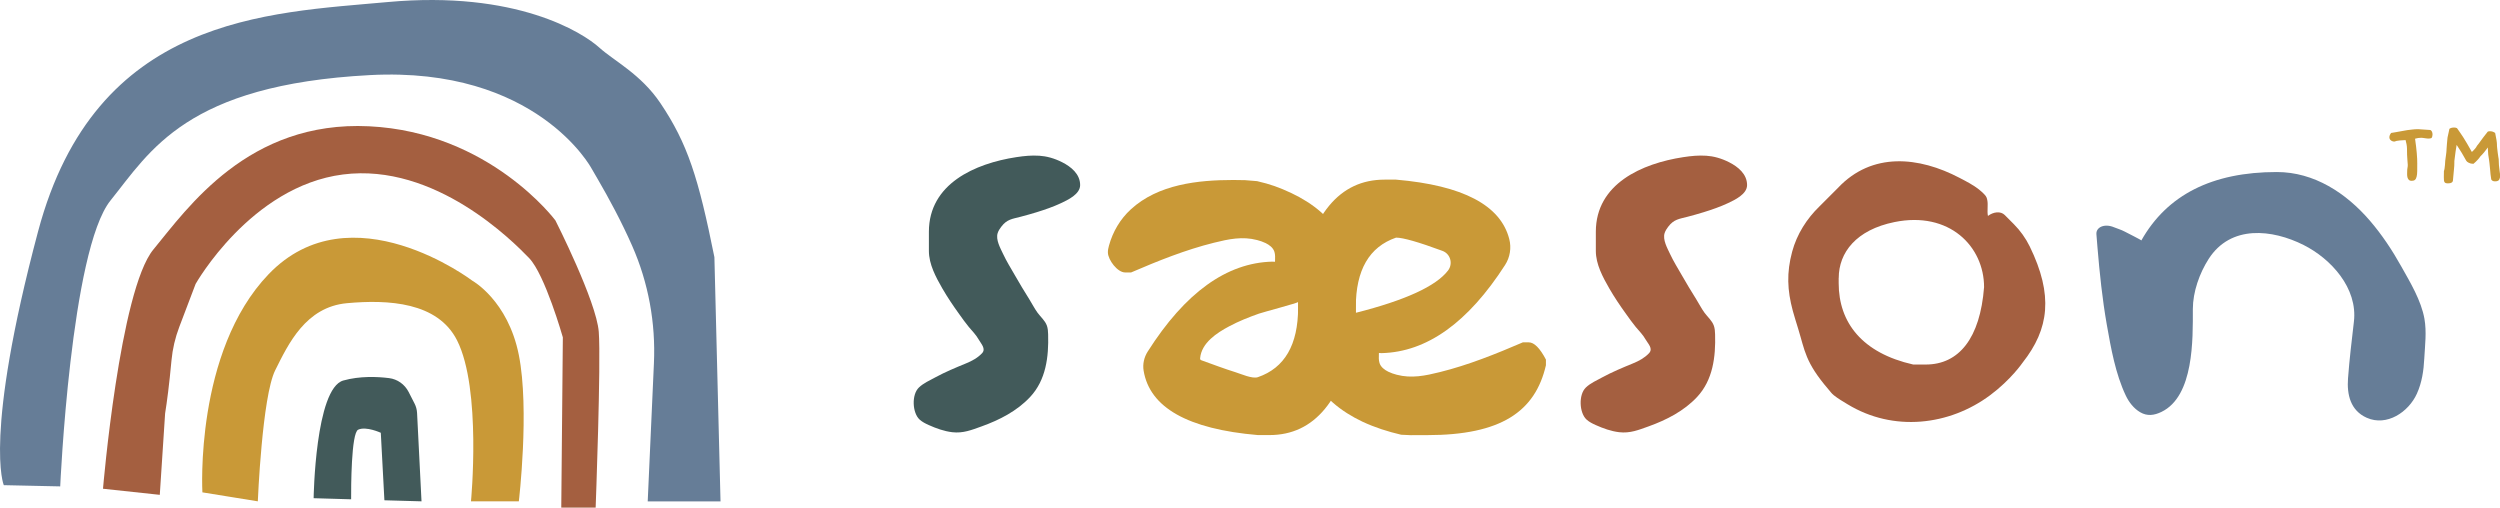 <svg xmlns="http://www.w3.org/2000/svg" width="197" height="40" viewBox="0 0 197 40" fill="none"><g clip-path="url(#clip0_179_2037)"><path d="M15.949 38.798C15.949 38.798 15.317 27.698 21.172 21.602C27.655 14.855 37.218 22.118 37.218 22.118C37.218 22.118 40.027 23.668 40.884 27.973C41.741 32.278 40.884 39.505 40.884 39.505H37.114C37.114 39.505 37.96 30.669 36.018 26.823C34.492 23.8 30.6 23.595 27.343 23.891C24.086 24.187 22.716 27.113 21.686 29.178C20.655 31.243 20.316 39.505 20.316 39.505L15.949 38.798Z" fill="#C99937"></path><path d="M4.745 38.328C4.745 38.328 5.574 19.694 8.71 15.796C11.845 11.898 14.682 6.684 29.143 5.918C42.292 5.221 46.607 13.264 46.607 13.264L47.127 14.159C47.97 15.608 48.966 17.447 49.812 19.366C51.095 22.274 51.675 25.451 51.529 28.628L51.04 39.509H56.777L56.295 20.265C55.039 14.023 54.193 11.324 52.039 8.126C50.502 5.841 48.386 4.8 47.231 3.755C45.917 2.564 40.676 -0.763 30.568 0.16C21.061 1.031 7.53 1.25 3.004 18.224C-1.322 34.451 0.298 38.231 0.298 38.231L4.748 38.328H4.745Z" fill="#667D97"></path><path d="M8.116 38.516C8.116 38.516 9.438 22.87 12.088 19.659C14.793 16.381 19.57 9.488 29.08 9.951C38.595 10.414 43.766 17.37 43.766 17.37C43.766 17.37 46.999 23.737 47.183 26.151C47.367 28.561 46.937 40 46.937 40H44.228L44.352 26.583C44.352 26.583 42.948 21.637 41.696 20.338C40.443 19.039 34.304 12.818 27.03 13.748C19.757 14.678 15.414 22.375 15.414 22.375L14.124 25.771C13.805 26.611 13.597 27.496 13.514 28.391C13.337 30.313 13.156 31.682 13.011 32.578L12.591 38.993L8.116 38.513V38.516Z" fill="#A45F40"></path><path d="M28.227 33.859C28.845 33.567 30.007 34.103 30.007 34.103L30.291 39.422L33.215 39.505L32.865 32.536C32.851 32.282 32.785 32.031 32.667 31.801L32.199 30.885C31.893 30.289 31.321 29.878 30.659 29.795C29.736 29.68 28.352 29.62 27.055 29.983C24.838 30.603 24.714 39.258 24.714 39.258L27.669 39.345C27.665 38.478 27.669 34.121 28.224 33.859H28.227Z" fill="#425A5A"></path><path d="M103.852 20.979C102.652 20.86 101.462 20.666 100.259 20.617C96.658 20.707 93.384 23.065 90.436 27.708C90.155 28.151 90.03 28.691 90.117 29.209C90.599 32.118 93.602 33.811 99.121 34.284H100.03C103.578 34.284 105.85 31.543 106.838 26.064V23.323C106.838 22.532 106.759 21.794 106.613 21.101C105.694 21.045 104.764 21.066 103.852 20.976V20.979ZM102.291 24.243C102.291 27.168 101.233 28.994 99.121 29.721C98.684 29.871 97.778 29.46 97.369 29.335C96.464 29.053 95.576 28.715 94.685 28.395C94.646 28.381 94.605 28.363 94.584 28.328C94.567 28.297 94.567 28.262 94.57 28.227C94.678 27.012 95.892 26.228 96.863 25.712C97.612 25.312 98.406 24.995 99.208 24.713C99.502 24.608 102.291 23.87 102.291 23.8V24.246V24.243Z" fill="#C99937"></path><path d="M98.115 14.197L97.185 14.183C94.404 14.183 91.261 14.521 89.111 16.496C88.278 17.259 87.692 18.252 87.39 19.342C87.338 19.53 87.293 19.725 87.303 19.924C87.328 20.484 88.046 21.47 88.663 21.47H89.128C91.251 20.557 93.419 19.683 95.666 19.126C96.818 18.84 97.897 18.61 99.065 18.917C99.294 18.976 99.52 19.053 99.735 19.157C100.03 19.303 100.324 19.52 100.425 19.847C100.494 20.073 100.481 20.314 100.474 20.547C100.474 20.627 100.446 20.711 100.515 20.745C100.553 20.766 100.63 20.756 100.671 20.759C100.907 20.777 101.143 20.78 101.379 20.801C102.076 20.86 102.759 21.01 103.453 21.087C104.147 21.163 104.865 21.174 105.572 21.157C105.756 21.153 105.94 21.146 106.124 21.139C106.276 21.132 106.471 21.094 106.616 21.129C106.44 20.275 106.148 19.446 105.715 18.691C105.291 17.949 104.74 17.283 104.098 16.719C103.401 16.106 102.603 15.615 101.767 15.218C100.793 14.761 100.102 14.514 99.058 14.274C99.041 14.27 98.132 14.201 98.115 14.197Z" fill="#C99937"></path><path d="M105.277 27.465C106.478 27.583 107.667 27.778 108.871 27.827C112.433 27.74 115.676 25.427 118.6 20.881C118.989 20.279 119.11 19.533 118.93 18.837C118.246 16.169 115.274 14.608 110.009 14.155H109.1C105.551 14.155 103.28 16.897 102.291 22.376V25.117C102.291 25.907 102.371 26.646 102.516 27.339C103.436 27.395 104.365 27.374 105.277 27.465ZM106.838 24.204C106.838 21.279 107.896 19.453 110.009 18.725C110.564 18.725 111.781 19.074 113.668 19.77C114.296 20.004 114.514 20.78 114.105 21.317C113.161 22.55 110.74 23.661 106.835 24.65V24.204H106.838Z" fill="#C99937"></path><path d="M111.237 34.288H112.464C118.278 34.288 120.976 32.435 121.819 28.781V28.335C121.344 27.43 120.893 26.977 120.466 26.977H120.002C117.879 27.889 115.711 28.764 113.463 29.321C112.312 29.607 111.233 29.836 110.064 29.53C109.835 29.471 109.61 29.394 109.395 29.29C109.1 29.143 108.805 28.927 108.705 28.6C108.635 28.373 108.649 28.133 108.656 27.9C108.656 27.82 108.684 27.736 108.614 27.701C108.576 27.68 108.5 27.691 108.458 27.687C108.222 27.67 107.987 27.666 107.751 27.646C107.054 27.586 106.37 27.437 105.677 27.36C104.983 27.283 104.265 27.273 103.557 27.29C103.373 27.294 103.19 27.301 103.006 27.308C102.853 27.315 102.659 27.353 102.513 27.318C102.69 28.172 102.981 29 103.415 29.756C103.838 30.498 104.39 31.163 105.031 31.728C105.729 32.341 106.526 32.832 107.362 33.229C108.337 33.685 109.367 34.013 110.411 34.257C110.428 34.26 111.219 34.291 111.237 34.295V34.288Z" fill="#C99937"></path><path d="M134.424 12.268C135.027 12.309 135.617 12.463 136.252 12.783C136.959 13.142 137.67 13.717 137.67 14.584C137.67 15.305 136.699 15.754 136.161 16.009C135.544 16.298 134.895 16.521 134.243 16.723C133.831 16.852 133.411 16.966 132.991 17.078C132.315 17.256 131.902 17.273 131.451 17.872C131.337 18.022 131.233 18.182 131.174 18.36C131 18.889 131.389 19.561 131.607 20.028C131.871 20.589 132.197 21.115 132.506 21.651C132.877 22.306 133.269 22.95 133.668 23.588C133.886 23.936 134.077 24.319 134.32 24.65C134.566 24.985 134.902 25.256 135.048 25.657C135.128 25.876 135.142 26.113 135.149 26.346C135.201 28.116 134.982 29.945 133.727 31.285C132.693 32.39 131.316 33.093 129.911 33.598C129.127 33.88 128.444 34.159 127.591 34.058C126.949 33.981 126.332 33.758 125.742 33.494C125.485 33.379 125.232 33.253 125.024 33.065C124.441 32.536 124.379 31.094 124.965 30.537C125.336 30.181 125.822 29.976 126.266 29.732C127.05 29.307 127.858 28.973 128.68 28.635C129.148 28.443 129.589 28.206 129.939 27.837C130.289 27.468 129.863 27.088 129.682 26.764C129.471 26.385 129.172 26.092 128.898 25.765C128.631 25.444 128.385 25.089 128.139 24.748C127.667 24.096 127.216 23.428 126.814 22.731C126.307 21.853 125.752 20.822 125.752 19.777V18.262C125.752 14.469 129.408 12.877 132.644 12.383C133.283 12.285 133.858 12.233 134.417 12.271L134.424 12.268Z" fill="#A45F40"></path><path d="M81.868 12.268C82.472 12.309 83.061 12.463 83.696 12.783C84.404 13.142 85.115 13.717 85.115 14.584C85.115 15.305 84.144 15.754 83.606 16.009C82.989 16.298 82.34 16.521 81.688 16.723C81.275 16.852 80.856 16.966 80.436 17.078C79.759 17.256 79.347 17.273 78.896 17.872C78.781 18.022 78.677 18.182 78.618 18.36C78.445 18.889 78.833 19.561 79.052 20.028C79.315 20.589 79.641 21.115 79.95 21.651C80.321 22.306 80.713 22.95 81.112 23.588C81.331 23.936 81.521 24.319 81.764 24.65C82.01 24.985 82.347 25.256 82.493 25.657C82.572 25.876 82.586 26.113 82.593 26.346C82.645 28.116 82.427 29.945 81.171 31.285C80.138 32.39 78.76 33.093 77.356 33.598C76.572 33.88 75.888 34.159 75.035 34.058C74.394 33.981 73.776 33.758 73.186 33.494C72.93 33.379 72.677 33.253 72.469 33.065C71.886 32.536 71.823 31.094 72.409 30.537C72.781 30.181 73.266 29.976 73.71 29.732C74.494 29.307 75.302 28.973 76.124 28.635C76.593 28.443 77.033 28.206 77.383 27.837C77.716 27.485 77.307 27.088 77.127 26.764C76.915 26.385 76.617 26.092 76.343 25.765C76.076 25.444 75.829 25.089 75.583 24.748C75.112 24.096 74.661 23.428 74.258 22.731C73.752 21.853 73.197 20.822 73.197 19.777V18.262C73.197 14.469 76.853 12.877 80.089 12.383C80.727 12.285 81.303 12.233 81.861 12.271L81.868 12.268Z" fill="#425A5A"></path><path d="M155.967 14.953C156.109 15.065 156.244 15.186 156.369 15.319C156.432 15.385 156.494 15.458 156.532 15.542C156.567 15.615 156.581 15.691 156.598 15.768C156.678 16.158 156.567 16.625 156.65 17.015C157.08 16.691 157.646 16.618 157.972 16.942L158.686 17.659C159.196 18.171 159.623 18.767 159.942 19.418C161.818 23.264 161.472 25.921 159.387 28.569C159.387 28.569 158.471 29.913 156.831 31.136C153.612 33.535 149.203 34.061 145.582 31.853C145.232 31.641 144.829 31.407 144.5 31.142C144.34 31.014 144.216 30.843 144.084 30.686C142.235 28.534 142.225 27.618 141.697 25.907C141.59 25.563 141.368 24.849 141.274 24.497C140.834 22.86 140.778 21.487 141.222 19.833C141.593 18.457 142.37 17.231 143.393 16.245C143.785 15.852 144.427 15.207 144.823 14.814C147.518 11.947 151.219 12.341 154.413 14.016C154.94 14.291 155.502 14.577 155.974 14.953H155.967ZM144.888 21.912V22.313C144.888 25.43 146.751 27.82 150.761 28.725H151.749C154.368 28.725 156.033 26.653 156.345 22.626C156.345 19.418 153.608 16.618 149.283 17.499C146.276 18.112 144.892 19.892 144.892 21.909L144.888 21.912Z" fill="#A45F40"></path><path d="M179.415 13.556C182.356 13.556 184.867 15.211 186.737 17.377C187.694 18.488 188.509 19.718 189.224 21C189.928 22.254 190.791 23.685 191.045 25.117C191.228 26.165 191.09 27.186 191.034 28.238C190.986 29.195 190.85 30.14 190.451 31.021C189.796 32.47 188.079 33.626 186.497 32.919C185.214 32.348 184.929 31.09 185.023 29.826C185.134 28.328 185.315 26.834 185.488 25.343C185.8 22.696 183.677 20.39 181.527 19.307C179.054 18.064 175.783 17.694 174.042 20.404C173.317 21.536 172.796 23.006 172.796 24.361C172.796 26.712 172.894 31.219 170.32 32.459C169.755 32.731 169.21 32.811 168.652 32.487C168.142 32.191 167.76 31.693 167.51 31.167C166.699 29.457 166.342 27.43 166.015 25.58C165.662 23.563 165.45 21.526 165.28 19.485C165.252 19.14 165.225 18.795 165.197 18.454C165.155 17.903 165.832 17.593 166.581 17.907C166.82 18.008 167.164 18.105 167.434 18.252C167.556 18.318 168.756 18.92 168.738 18.948C170.764 15.354 174.323 13.556 179.408 13.556H179.415Z" fill="#667D97"></path><path d="M191.62 10.871C191.547 10.902 191.464 10.92 191.374 10.92C191.346 10.92 191.308 10.92 191.256 10.913C191.207 10.906 191.152 10.899 191.093 10.892C191.034 10.885 190.979 10.874 190.923 10.867C190.868 10.86 190.826 10.857 190.798 10.857C190.628 10.857 190.465 10.881 190.306 10.93C190.337 11.132 190.365 11.331 190.385 11.522C190.406 11.714 190.424 11.895 190.441 12.062C190.458 12.229 190.469 12.383 190.472 12.518C190.476 12.654 190.479 12.769 190.479 12.867C190.479 13.107 190.479 13.312 190.476 13.487C190.476 13.661 190.458 13.804 190.43 13.918C190.403 14.034 190.361 14.117 190.302 14.169C190.243 14.222 190.16 14.249 190.045 14.249C189.938 14.249 189.862 14.222 189.81 14.166C189.761 14.11 189.723 14.044 189.706 13.967C189.688 13.891 189.681 13.811 189.681 13.723C189.681 13.636 189.685 13.567 189.685 13.508C189.685 13.406 189.692 13.316 189.709 13.232C189.726 13.149 189.733 13.072 189.733 12.995C189.733 12.957 189.723 12.825 189.702 12.591C189.681 12.358 189.671 12.069 189.671 11.717C189.671 11.599 189.657 11.484 189.636 11.369C189.615 11.254 189.588 11.143 189.56 11.038L189.088 11.069C188.897 11.087 188.766 11.115 188.689 11.156C188.578 11.156 188.481 11.125 188.401 11.059C188.322 10.996 188.283 10.913 188.283 10.812C188.283 10.711 188.329 10.599 188.419 10.477C188.443 10.474 188.564 10.453 188.776 10.418C188.988 10.383 189.293 10.327 189.692 10.254L190.091 10.206C190.219 10.192 190.34 10.181 190.458 10.181H190.576L191.516 10.244C191.627 10.306 191.683 10.428 191.683 10.603C191.683 10.7 191.658 10.791 191.61 10.874L191.62 10.871Z" fill="#C99937"></path><path d="M196.969 14.075C196.944 14.218 196.823 14.291 196.611 14.291C196.462 14.291 196.362 14.239 196.31 14.138C196.282 13.995 196.265 13.863 196.254 13.741C196.244 13.619 196.23 13.49 196.219 13.351C196.206 13.208 196.192 13.048 196.171 12.867C196.154 12.685 196.119 12.463 196.074 12.194C196.063 12.093 196.056 11.996 196.053 11.898C196.053 11.801 196.046 11.71 196.043 11.62C195.942 11.759 195.845 11.884 195.748 12.003C195.651 12.121 195.553 12.226 195.453 12.323C195.331 12.511 195.151 12.703 194.912 12.905H194.863C194.752 12.905 194.645 12.881 194.541 12.828C194.437 12.776 194.371 12.724 194.339 12.665C194.28 12.567 194.208 12.442 194.121 12.281C194.034 12.121 193.92 11.937 193.781 11.721L193.583 11.418C193.556 11.557 193.528 11.731 193.5 11.94C193.472 12.149 193.438 12.4 193.403 12.689V12.807C193.403 12.888 193.403 12.978 193.396 13.079C193.389 13.18 193.382 13.295 193.365 13.424L193.292 14.215C193.278 14.368 193.153 14.448 192.917 14.448C192.841 14.448 192.786 14.444 192.74 14.431C192.699 14.42 192.664 14.396 192.636 14.364C192.612 14.33 192.591 14.281 192.584 14.218C192.577 14.155 192.574 14.065 192.574 13.953C192.574 13.633 192.574 13.473 192.581 13.473V13.48C192.602 13.427 192.619 13.354 192.633 13.264C192.647 13.173 192.657 13.083 192.664 12.995C192.671 12.909 192.678 12.797 192.685 12.665C192.685 12.654 192.688 12.609 192.702 12.532C192.713 12.456 192.723 12.369 192.737 12.278C192.751 12.184 192.761 12.093 192.772 12.006C192.782 11.919 192.786 11.86 192.786 11.825V11.776C192.796 11.648 192.806 11.508 192.817 11.351C192.827 11.198 192.841 11.028 192.865 10.839L193.014 10.153C193.101 10.084 193.223 10.049 193.389 10.049C193.476 10.049 193.549 10.066 193.611 10.098C193.694 10.22 193.778 10.341 193.861 10.456C193.944 10.571 194.027 10.7 194.117 10.839C194.204 10.979 194.301 11.139 194.409 11.32C194.516 11.501 194.638 11.721 194.783 11.975C195.002 11.773 195.134 11.613 195.182 11.494C195.196 11.491 195.366 11.264 195.685 10.822L196.036 10.373C196.077 10.352 196.136 10.341 196.212 10.341C196.362 10.341 196.497 10.387 196.618 10.477C196.715 10.92 196.761 11.233 196.761 11.421V11.494C196.761 11.522 196.764 11.585 196.778 11.682C196.788 11.78 196.802 11.888 196.816 12.003C196.83 12.118 196.847 12.226 196.861 12.327C196.875 12.428 196.885 12.498 196.896 12.536C196.896 12.689 196.903 12.849 196.917 13.016C196.93 13.18 196.951 13.351 196.976 13.528C196.986 13.591 196.993 13.65 197 13.703C197.003 13.755 197.007 13.807 197.007 13.856C197.007 13.898 197.007 13.94 197 13.974C196.993 14.009 196.986 14.044 196.976 14.072L196.969 14.075Z" fill="#C99937"></path></g><defs><clipPath id="clip0_179_2037"><rect width="197" height="40" fill="white"></rect></clipPath></defs></svg>